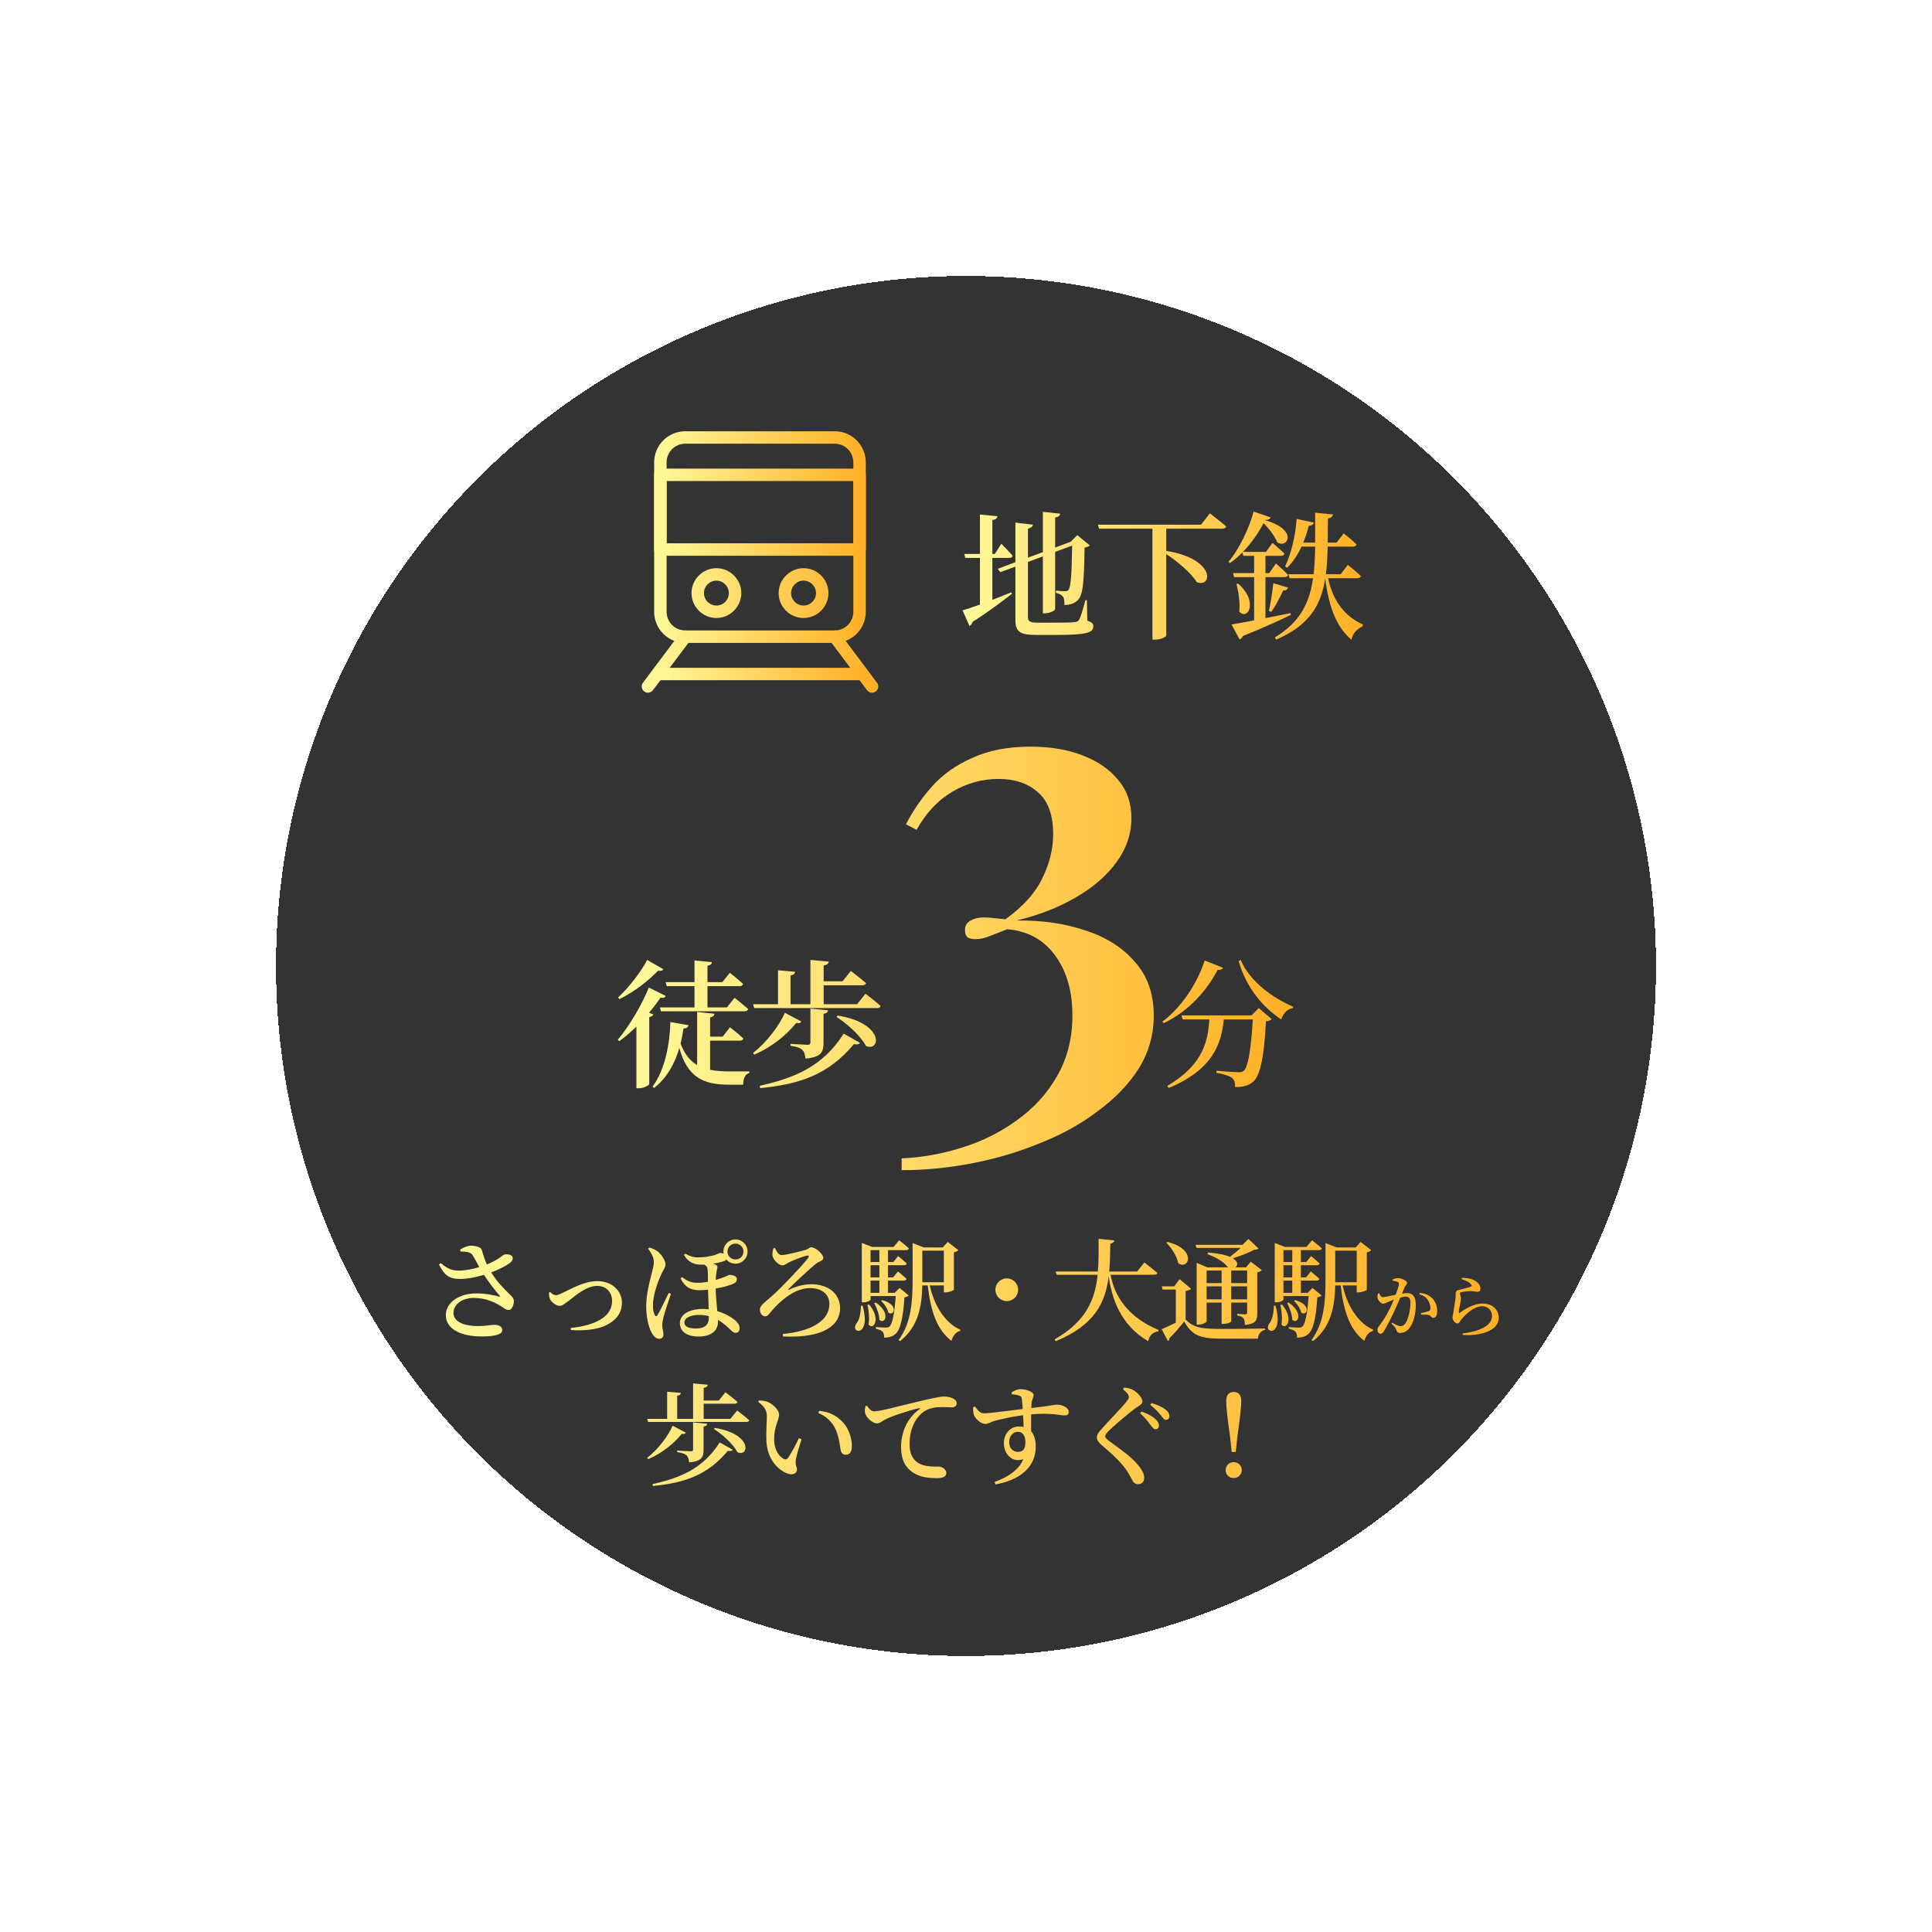 <svg width="280" height="280" viewBox="0 0 280 280" fill="none" xmlns="http://www.w3.org/2000/svg">
<g filter="url(#filter0_d_1157_5151)">
<circle cx="140" cy="140" r="100" fill="black" fill-opacity="0.8" shape-rendering="crispEdges"/>
</g>
<path d="M96.633 142.92L96.473 142.34H100.653V139.2L103.173 139.44C103.153 139.7 102.993 139.88 102.533 139.96V142.34H104.693L105.773 140.98C105.773 140.98 106.973 141.92 107.693 142.6C107.633 142.82 107.453 142.92 107.173 142.92H102.533V146H105.353L106.453 144.6C106.453 144.6 107.673 145.56 108.433 146.24C108.373 146.46 108.173 146.56 107.893 146.56H95.793L95.633 146H100.653V142.92H96.633ZM93.793 139.12L96.133 140.46C96.013 140.66 95.833 140.76 95.373 140.68C94.093 142.02 91.993 143.72 89.773 144.8L89.573 144.56C91.233 143.06 92.993 140.68 93.793 139.12ZM94.073 146.78L94.693 147.02C94.633 147.2 94.433 147.34 94.093 147.4V157.12C94.073 157.26 93.313 157.72 92.593 157.72H92.233V148.78C91.453 149.54 90.613 150.28 89.733 150.9L89.533 150.68C91.373 148.52 93.193 145.24 94.033 143.12L96.493 144.34C96.393 144.56 96.193 144.66 95.713 144.6C95.273 145.26 94.713 146 94.073 146.78ZM105.813 155.28H108.593V155.52C107.993 155.64 107.693 156.36 107.713 157.2H105.653C101.833 157.2 99.613 156.06 98.453 151.88C97.833 154.04 96.713 156.18 94.793 157.68L94.573 157.48C96.433 154.98 97.073 151.16 97.153 148.12L99.793 148.58C99.733 148.88 99.513 149.04 99.053 149.06C98.953 149.78 98.813 150.52 98.633 151.26C99.213 152.76 99.993 153.74 101.033 154.36V146.66L103.553 146.92C103.513 147.18 103.353 147.38 102.913 147.44V150.24H104.733L105.793 148.88C105.793 148.88 107.013 149.82 107.733 150.5C107.673 150.72 107.493 150.82 107.213 150.82H102.913V155.04C103.753 155.22 104.713 155.28 105.813 155.28ZM113.753 146.78L116.133 148.04C116.033 148.24 115.833 148.34 115.393 148.26C114.113 149.88 111.873 151.76 109.313 152.84L109.133 152.6C111.113 151.08 112.933 148.64 113.753 146.78ZM114.573 151.56V151.28C114.573 151.28 116.653 151.42 117.053 151.42C117.353 151.42 117.453 151.32 117.453 151.06V146.18L120.013 146.42C119.953 146.72 119.773 146.86 119.353 146.92V151.12C119.353 152.46 119.033 153.22 116.733 153.42C116.673 152.86 116.573 152.44 116.273 152.16C115.973 151.88 115.533 151.7 114.573 151.56ZM110.173 157.7L110.113 157.36C115.193 156.22 119.253 154.56 122.273 149.8L124.633 151.14C124.493 151.36 124.233 151.42 123.753 151.32C120.033 155.8 115.833 157.14 110.173 157.7ZM121.233 147.38L121.393 147.18C128.293 148.3 127.593 152.54 125.493 151.58C124.713 150.1 122.773 148.36 121.233 147.38ZM124.213 145.54L125.433 144.02C125.433 144.02 126.813 145.06 127.633 145.8C127.573 146.02 127.373 146.1 127.073 146.1H109.313L109.133 145.54H112.753V140.62L115.233 140.84C115.193 141.1 115.053 141.28 114.573 141.36V145.54H117.453V139.12L120.113 139.36C120.073 139.64 119.893 139.84 119.373 139.92V142.22H122.113L123.313 140.72C123.313 140.72 124.673 141.76 125.513 142.48C125.453 142.7 125.233 142.8 124.953 142.8H119.373V145.54H124.213ZM149.393 108.21C152.213 108.21 154.703 108.63 156.863 109.47C159.083 110.31 160.823 111.51 162.083 113.07C163.343 114.57 163.973 116.4 163.973 118.56C163.973 120.84 163.253 122.97 161.813 124.95C160.373 126.93 158.393 128.64 155.873 130.08C153.413 131.52 150.563 132.63 147.323 133.41C150.983 133.35 154.313 133.83 157.313 134.85C160.313 135.81 162.713 137.34 164.513 139.44C166.313 141.48 167.213 144.06 167.213 147.18C167.213 149.94 166.493 152.49 165.053 154.83C163.613 157.11 161.663 159.15 159.203 160.95C156.803 162.81 154.013 164.37 150.833 165.63C147.653 166.95 144.323 167.94 140.843 168.6C137.423 169.26 134.033 169.59 130.673 169.59V167.88C133.553 167.76 136.433 167.25 139.313 166.35C142.253 165.45 144.923 164.13 147.323 162.39C149.783 160.65 151.733 158.52 153.173 156C154.673 153.42 155.423 150.48 155.423 147.18C155.423 143.64 154.583 140.73 152.903 138.45C151.223 136.17 148.913 134.91 145.973 134.67C145.073 135.03 144.233 135.36 143.453 135.66C142.733 135.96 142.043 136.11 141.383 136.11C140.903 136.11 140.513 136.02 140.213 135.84C139.973 135.6 139.853 135.24 139.853 134.76C139.853 134.16 140.123 133.71 140.663 133.41C141.203 133.11 141.833 132.96 142.553 132.96C143.033 132.96 143.513 132.99 143.993 133.05C144.533 133.11 145.103 133.17 145.703 133.23C148.223 131.43 149.993 129.48 151.013 127.38C152.093 125.22 152.633 123.06 152.633 120.9C152.633 118.14 151.913 116.13 150.473 114.87C149.033 113.55 147.113 112.89 144.713 112.89C142.313 112.89 140.063 113.52 137.963 114.78C135.923 115.98 134.213 117.81 132.833 120.27L131.303 119.46C132.323 117.48 133.583 115.65 135.083 113.97C136.643 112.23 138.593 110.85 140.933 109.83C143.273 108.75 146.093 108.21 149.393 108.21ZM174.587 139.2L177.247 140.26C177.147 140.46 176.967 140.6 176.467 140.56C175.047 143.32 172.407 146.52 168.647 148.28L168.467 148.06C171.467 145.82 173.647 142.16 174.587 139.2ZM181.387 147.16L182.427 146.1L184.307 147.7C184.147 147.86 183.907 147.98 183.467 148.02C183.247 152.72 182.707 155.82 181.647 156.74C181.007 157.32 180.187 157.56 179.007 157.54C179.027 157 178.907 156.52 178.567 156.22C178.187 155.92 177.247 155.64 176.287 155.48L176.307 155.18C177.347 155.26 179.007 155.4 179.507 155.4C179.887 155.4 180.087 155.34 180.287 155.16C180.907 154.62 181.347 151.7 181.567 147.74H177.367C177.007 151.18 175.887 154.96 169.387 157.68L169.167 157.38C174.447 154.3 175.087 150.74 175.267 147.74H171.407L171.227 147.16H181.387ZM179.507 139.28L179.807 139.12C181.127 142.24 184.467 144.66 187.427 145.9L187.367 146.1C186.587 146.22 186.007 146.8 185.687 147.74C182.907 145.9 180.607 143.06 179.507 139.28Z" fill="url(#paint0_linear_1157_5151)"/>
<path d="M66.742 181.368L66.694 181.096C67.206 180.776 67.75 180.536 68.278 180.536C69.046 180.536 69.718 180.792 69.814 181.128C70.054 181.944 70.246 182.568 70.566 183.256C72.23 182.6 72.71 181.96 73.11 181.816C73.462 181.736 73.958 181.784 74.198 182.04C74.39 182.264 74.326 182.632 74.07 182.888C73.59 183.32 72.438 183.944 71.19 184.408C71.974 185.704 73.046 186.792 73.958 187.672C74.326 188.04 74.47 188.232 74.47 188.552C74.486 189.064 74.214 189.848 73.734 189.848C73.302 189.848 73.03 189.56 72.534 189.256C71.654 188.728 70.39 188.104 68.678 188.104C66.95 188.104 65.718 189.048 65.718 190.296C65.718 191.4 66.95 192.184 69.302 192.184C70.454 192.184 71.078 192.008 71.67 192.008C72.278 192.008 72.79 192.232 72.79 192.776C72.79 193.32 71.99 193.688 69.782 193.688C66.902 193.688 64.614 192.68 64.614 190.584C64.614 188.808 66.502 187.448 69.03 187.448C70.47 187.448 71.67 187.736 72.326 187.912C72.502 187.944 72.55 187.912 72.406 187.768C71.718 187 70.87 185.864 70.134 184.76C69.126 185.064 67.798 185.352 66.79 185.352C64.966 185.384 64.406 184.744 63.622 183.272L63.878 183.064C64.886 183.88 65.446 184.152 66.63 184.152C67.382 184.136 68.518 183.928 69.462 183.64C69.11 183 68.758 182.312 68.47 181.88C68.198 181.464 67.67 181.4 66.742 181.368ZM79.574 187.32L79.75 187.24C79.926 187.464 80.246 187.704 80.55 187.704C80.742 187.704 80.918 187.656 81.334 187.464C82.742 186.84 84.582 185.672 86.566 185.672C88.79 185.672 90.134 187.176 90.134 188.76C90.134 190.408 89.174 191.384 87.926 192.024C86.646 192.712 84.534 192.888 82.742 192.76L82.71 192.456C85.878 192.152 88.71 191.016 88.71 188.552C88.71 187.352 87.926 186.36 86.534 186.36C84.934 186.36 83.286 187.88 82.566 188.408C81.798 188.968 81.51 189.256 81.11 189.256C80.598 189.256 79.878 188.712 79.686 188.216C79.558 187.928 79.574 187.592 79.574 187.32ZM93.926 180.968L94.118 180.808C94.502 180.904 94.87 181.064 95.27 181.336C95.814 181.736 96.454 182.648 96.454 183.272C96.454 183.688 96.086 184.056 95.67 185.048C95.318 185.88 94.63 187.72 94.63 189.16C94.63 189.816 94.726 190.28 94.886 190.568C94.998 190.792 95.142 190.824 95.286 190.6C95.606 190.12 96.502 188.216 96.918 187.384L97.238 187.512C96.918 188.44 96.39 190.024 96.182 190.776C96.054 191.304 95.974 191.752 95.974 192.04C95.974 192.6 96.15 192.984 96.15 193.384C96.15 193.752 95.958 194.024 95.542 194.024C95.238 194.024 94.918 193.88 94.566 193.368C94.102 192.648 93.654 191.16 93.654 189.352C93.654 187.512 94.15 185.784 94.374 184.84C94.534 184.2 94.758 183.512 94.758 182.856C94.758 182.168 94.278 181.432 93.926 180.968ZM102.726 191.032V190.744C102.262 190.616 101.798 190.568 101.318 190.568C100.294 190.568 99.19 190.904 99.19 191.656C99.19 192.264 99.782 192.536 100.902 192.536C102.118 192.536 102.726 191.992 102.726 191.032ZM106.598 180.232C105.942 180.232 105.43 180.744 105.43 181.384C105.43 182.024 105.942 182.536 106.598 182.536C107.238 182.536 107.75 182.024 107.75 181.384C107.75 180.744 107.238 180.232 106.598 180.232ZM99.126 181.864L99.318 181.688C99.91 182.04 100.47 182.232 101.11 182.232C101.99 182.232 102.742 182.104 103.398 181.944C103.99 181.784 104.214 181.592 104.374 181.592C104.55 181.592 104.726 181.624 104.87 181.688C104.854 181.592 104.838 181.48 104.838 181.384C104.838 180.408 105.622 179.624 106.598 179.624C107.558 179.624 108.342 180.408 108.342 181.384C108.342 182.36 107.558 183.144 106.598 183.144C106.054 183.144 105.574 182.904 105.254 182.52C105.19 182.632 105.094 182.712 104.95 182.76C104.55 182.904 103.958 183.048 103.35 183.144C103.51 183.192 103.654 183.256 103.766 183.32C104.006 183.448 104.022 183.608 103.926 183.912C103.814 184.328 103.75 184.888 103.734 185.496C104.23 185.352 104.694 185.192 105.046 185.048C105.462 184.888 105.638 184.76 105.718 184.76C105.942 184.76 106.79 184.808 106.79 185.4C106.79 185.688 106.662 185.896 106.198 186.088C105.51 186.376 104.582 186.6 103.718 186.744C103.75 187.896 103.862 189.048 103.958 190.024C105.062 190.344 105.942 190.856 106.47 191.288C106.95 191.688 107.19 192.04 107.19 192.52C107.19 192.888 106.998 193.16 106.63 193.16C106.31 193.16 106.086 192.936 105.846 192.696C105.222 192.088 104.63 191.624 104.054 191.288V191.56C104.054 192.856 103.078 193.704 101.206 193.704C99.718 193.704 98.534 193.08 98.534 191.752C98.534 190.472 99.958 189.704 101.814 189.704C102.118 189.704 102.422 189.72 102.71 189.752C102.678 188.744 102.63 187.704 102.614 186.904C102.182 186.952 101.782 186.984 101.35 186.984C100.182 186.984 99.286 186.616 98.63 185.272L98.838 185.08C99.478 185.56 100.022 185.912 101.062 185.912C101.67 185.912 102.166 185.848 102.598 185.768C102.598 185.064 102.598 184.264 102.534 183.864C102.486 183.56 102.278 183.384 102.038 183.272C101.91 183.288 101.782 183.288 101.67 183.288C100.598 183.288 99.718 182.936 99.126 181.864ZM112.086 180.92L112.326 180.888C112.55 181.384 112.854 181.896 113.27 181.896C113.878 181.896 116.342 181.288 116.886 181.096C117.238 180.968 117.334 180.76 117.542 180.76C118.214 180.76 119.318 181.752 119.318 182.296C119.318 182.728 118.742 182.808 118.406 183.048C117.606 183.624 114.886 186.168 114.31 186.792C114.182 186.92 114.246 186.968 114.39 186.904C115.334 186.424 116.566 186.12 117.59 186.12C119.958 186.12 121.75 187.416 121.75 189.624C121.75 191.944 119.558 193.976 113.478 193.688L113.446 193.336C117.798 192.904 120.198 191.336 120.198 188.968C120.198 187.528 119.03 186.68 117.382 186.68C115.254 186.68 113.174 188.376 111.654 190.2C111.398 190.536 111.206 190.776 110.854 190.776C110.518 190.776 110.134 190.376 110.134 189.784C110.134 189.192 110.854 188.744 111.894 187.816C113.19 186.696 116.47 183.208 117.062 182.392C117.302 182.056 117.27 181.896 116.886 181.992C116.262 182.12 114.902 182.664 114.246 183C113.974 183.128 113.75 183.384 113.398 183.384C112.806 183.384 112.022 182.52 111.958 181.96C111.91 181.64 111.99 181.224 112.086 180.92ZM124.774 189.224H125.014C126.31 193.848 123.142 193.304 124.102 191.832C124.534 191.336 124.758 190.36 124.774 189.224ZM125.718 189.112L125.958 189.064C127.702 191.08 126.614 192.872 125.878 191.96C126.038 191.064 125.91 189.88 125.718 189.112ZM126.71 188.856L126.934 188.776C129.158 190.312 128.246 192.024 127.446 191.272C127.43 190.504 127.046 189.496 126.71 188.856ZM127.686 188.552L127.862 188.424C130.326 189.08 129.59 190.84 128.742 190.232C128.63 189.656 128.15 188.936 127.686 188.552ZM126.166 185.592V187.368H127.446V185.592H126.166ZM127.446 181.176H126.166V182.904H127.446V181.176ZM127.446 185.128V183.368H126.166V185.128H127.446ZM130.374 186.664L131.702 187.752C131.59 187.88 131.398 187.96 131.078 188.008C130.87 191.24 130.438 192.792 129.734 193.368C129.302 193.72 128.758 193.864 128.134 193.864C128.134 193.512 128.086 193.176 127.91 193C127.734 192.808 127.366 192.664 126.934 192.568V192.328C127.366 192.36 128.086 192.408 128.374 192.408C128.63 192.408 128.758 192.376 128.902 192.264C129.302 191.912 129.638 190.504 129.814 187.832H126.166V188.328C126.166 188.44 125.766 188.744 125.11 188.744H124.902V180.136L126.374 180.712H129.51L130.31 179.752C130.31 179.752 131.19 180.424 131.718 180.92C131.686 181.096 131.526 181.176 131.318 181.176H128.694V182.904H129.478L130.166 182.04C130.166 182.04 130.934 182.664 131.414 183.112C131.366 183.288 131.206 183.368 130.998 183.368H128.694V185.128H129.446L130.134 184.264C130.134 184.264 130.902 184.888 131.382 185.336C131.334 185.512 131.174 185.592 130.966 185.592H128.694V187.368H129.67L130.374 186.664ZM133.67 185.528V185.832H136.79V181.256H133.67V185.528ZM136.79 186.296H134.742C135.414 189.24 136.934 191.72 139.174 192.712L139.142 192.888C138.566 193.032 138.102 193.544 137.894 194.328C135.798 192.728 134.902 190.12 134.454 186.296H133.67C133.606 189.064 133.19 192.216 130.454 194.36L130.23 194.216C132.054 191.768 132.262 188.616 132.262 185.528V180.152L133.894 180.792H136.63L137.35 179.992L138.886 181.176C138.79 181.304 138.55 181.448 138.246 181.496V186.92C138.23 187.032 137.494 187.304 137.014 187.304H136.79V186.296ZM147.558 186.92C147.558 187.832 146.822 188.568 145.91 188.568C144.998 188.568 144.262 187.832 144.262 186.92C144.262 186.008 144.998 185.272 145.91 185.272C146.822 185.272 147.558 186.008 147.558 186.92ZM167.286 184.744H160.95C161.51 187.736 163.302 190.808 167.91 192.76L167.878 192.936C167.078 193.08 166.582 193.512 166.406 194.376C162.374 192.04 161.126 188.152 160.678 184.968C160.214 188.76 158.678 192.04 153.014 194.376L152.838 194.12C157.398 191.512 158.71 188.36 159.078 184.744H153.142L152.998 184.28H159.11C159.238 182.776 159.222 181.192 159.222 179.544L161.494 179.768C161.446 180.008 161.302 180.168 160.918 180.232C160.886 181.624 160.87 182.984 160.758 184.28H164.806L165.846 182.968C165.846 182.968 167.03 183.864 167.734 184.488C167.686 184.664 167.51 184.744 167.286 184.744ZM180.742 184.136H178.438V185.96H180.742V184.136ZM178.438 188.312H180.742V186.424H178.438V188.312ZM174.87 188.312H177.046V186.424H174.87V188.312ZM177.046 184.136H174.87V185.96H177.046V184.136ZM179.83 180.856H173.414L173.27 180.408H180.07L180.934 179.56L182.406 180.952C182.262 181.08 182.086 181.096 181.734 181.128C180.998 181.56 179.734 182.024 178.678 182.36C179.478 182.856 179.414 183.4 179.046 183.672H180.582L181.27 182.856L182.87 184.072C182.774 184.2 182.55 184.344 182.214 184.392V190.328C182.214 191.336 182.022 191.864 180.422 192.024C180.406 191.624 180.358 191.288 180.23 191.08C180.07 190.904 179.83 190.728 179.302 190.648V190.408C179.302 190.408 180.214 190.488 180.454 190.488C180.694 190.488 180.742 190.392 180.742 190.2V188.776H178.438V191.512C178.438 191.592 178.022 191.864 177.286 191.864H177.046V188.776H174.87V191.496C174.87 191.656 174.262 191.976 173.638 191.976H173.43V183.016L174.966 183.672H178.022C177.974 183.64 177.926 183.608 177.878 183.56C177.382 182.952 176.438 182.264 174.998 181.768L175.078 181.528C176.566 181.64 177.59 181.864 178.246 182.152C178.758 181.768 179.366 181.272 179.83 180.856ZM169.03 180.104L169.174 179.992C173.542 181.032 172.262 184.184 170.758 183.064C170.566 182.04 169.766 180.824 169.03 180.104ZM171.83 187.096V191.224C172.966 192.424 174.134 192.6 176.998 192.6C178.854 192.6 181.35 192.584 183.334 192.536V192.744C182.71 192.872 182.374 193.304 182.31 194.008H177.014C174.006 194.008 172.742 193.576 171.622 191.512C171.03 192.296 170.07 193.368 169.462 193.976C169.494 194.168 169.398 194.264 169.254 194.344L168.358 192.632C168.886 192.424 169.638 192.072 170.406 191.688V186.888H168.486L168.39 186.424H170.182L170.95 185.384L172.63 186.776C172.518 186.904 172.278 187.032 171.83 187.096ZM184.614 189.224H184.854C186.15 193.848 182.982 193.304 183.942 191.832C184.374 191.336 184.598 190.36 184.614 189.224ZM185.558 189.112L185.798 189.064C187.542 191.08 186.454 192.872 185.718 191.96C185.878 191.064 185.75 189.88 185.558 189.112ZM186.55 188.856L186.774 188.776C188.998 190.312 188.086 192.024 187.286 191.272C187.27 190.504 186.886 189.496 186.55 188.856ZM187.526 188.552L187.702 188.424C190.166 189.08 189.43 190.84 188.582 190.232C188.47 189.656 187.99 188.936 187.526 188.552ZM186.006 185.592V187.368H187.286V185.592H186.006ZM187.286 181.176H186.006V182.904H187.286V181.176ZM187.286 185.128V183.368H186.006V185.128H187.286ZM190.214 186.664L191.542 187.752C191.43 187.88 191.238 187.96 190.918 188.008C190.71 191.24 190.278 192.792 189.574 193.368C189.142 193.72 188.598 193.864 187.974 193.864C187.974 193.512 187.926 193.176 187.75 193C187.574 192.808 187.206 192.664 186.774 192.568V192.328C187.206 192.36 187.926 192.408 188.214 192.408C188.47 192.408 188.598 192.376 188.742 192.264C189.142 191.912 189.478 190.504 189.654 187.832H186.006V188.328C186.006 188.44 185.606 188.744 184.95 188.744H184.742V180.136L186.214 180.712H189.35L190.15 179.752C190.15 179.752 191.03 180.424 191.558 180.92C191.526 181.096 191.366 181.176 191.158 181.176H188.534V182.904H189.318L190.006 182.04C190.006 182.04 190.774 182.664 191.254 183.112C191.206 183.288 191.046 183.368 190.838 183.368H188.534V185.128H189.286L189.974 184.264C189.974 184.264 190.742 184.888 191.222 185.336C191.174 185.512 191.014 185.592 190.806 185.592H188.534V187.368H189.51L190.214 186.664ZM193.51 185.528V185.832H196.63V181.256H193.51V185.528ZM196.63 186.296H194.582C195.254 189.24 196.774 191.72 199.014 192.712L198.982 192.888C198.406 193.032 197.942 193.544 197.734 194.328C195.638 192.728 194.742 190.12 194.294 186.296H193.51C193.446 189.064 193.03 192.216 190.294 194.36L190.07 194.216C191.894 191.768 192.102 188.616 192.102 185.528V180.152L193.734 180.792H196.47L197.19 179.992L198.726 181.176C198.63 181.304 198.39 181.448 198.086 181.496V186.92C198.07 187.032 197.334 187.304 196.854 187.304H196.63V186.296ZM203.55 186.6L203.19 187.48C203.44 187.44 203.72 187.41 203.93 187.41C204.7 187.41 205.19 187.86 205.19 189.13C205.19 190.38 204.85 191.8 204.18 192.58C203.88 192.94 203.43 193.18 202.92 193.18C202.55 193.18 202.44 193.03 202.32 192.62C202.26 192.45 202.19 192.34 201.67 191.84L201.77 191.7C202.29 191.99 202.7 192.2 202.95 192.2C203.27 192.2 203.46 192.09 203.68 191.78C204.09 191.23 204.41 189.89 204.41 188.83C204.41 188.21 204.24 187.92 203.74 187.92C203.53 187.92 203.25 187.98 202.94 188.06C202.66 188.72 202.34 189.47 202.06 190.06C201.56 191.11 200.99 192.26 200.6 192.88C200.41 193.2 200.27 193.29 200.05 193.29C199.85 193.29 199.64 193.09 199.64 192.77C199.64 192.53 199.68 192.41 199.84 192.2C200.36 191.55 200.86 190.78 201.38 189.74C201.6 189.31 201.81 188.83 202 188.36C201.7 188.47 201.42 188.58 201.23 188.67C200.85 188.82 200.68 188.93 200.42 188.93C200.14 188.93 199.72 188.47 199.64 188.1C199.6 187.88 199.65 187.66 199.72 187.46L199.88 187.43C200.03 187.73 200.13 187.99 200.4 187.99C200.73 187.99 201.52 187.8 202.28 187.64C202.56 186.9 202.74 186.28 202.74 186.09C202.74 185.96 202.71 185.87 202.59 185.8C202.43 185.71 202.1 185.65 201.84 185.61V185.43C202.03 185.34 202.28 185.23 202.64 185.23C203.08 185.23 203.92 185.61 203.92 185.91C203.92 186.17 203.67 186.3 203.55 186.6ZM205.7 187.59L205.78 187.38C206.5 187.45 207.11 187.69 207.57 188.15C208.04 188.62 208.29 189.31 208.29 190.08C208.29 190.59 208.11 190.98 207.73 190.99C207.41 190.99 207.41 190.69 207.1 190.59C206.88 190.53 206.31 190.51 205.97 190.53L205.92 190.32C206.32 190.23 206.79 190.12 207.03 190.03C207.25 189.94 207.32 189.84 207.31 189.57C207.3 189.3 207.22 188.84 206.94 188.42C206.67 188.01 206.29 187.72 205.7 187.59ZM213.21 186.16C212.95 185.79 212.44 185.58 211.82 185.38L211.87 185.2C212.84 185.2 213.42 185.39 213.8 185.63C214.31 185.94 214.55 186.32 214.55 186.8C214.55 187.07 214.43 187.22 214.15 187.22C213.84 187.22 213.68 187.13 213.23 187.11C212.72 187.1 212.05 187.21 211.8 187.26C211.63 187.29 211.58 187.37 211.58 187.46C211.58 187.59 211.72 187.85 211.73 188.1C211.75 188.37 211.68 188.6 211.62 188.94C211.54 189.36 211.42 189.82 211.43 190.2C211.43 190.31 211.48 190.32 211.56 190.27C212.44 189.61 213.66 188.92 214.89 188.92C216.44 188.92 217.21 189.96 217.21 191.01C217.21 192.89 214.42 193.66 212 193.47L211.97 193.24C212.72 193.17 213.48 193.01 213.94 192.86C215.72 192.29 216.23 191.49 216.23 190.71C216.23 189.92 215.66 189.31 214.8 189.31C213.68 189.31 212.49 190.38 211.83 191.18C211.62 191.45 211.5 191.81 211.22 191.81C211.06 191.81 210.91 191.72 210.75 191.53C210.6 191.37 210.51 191.16 210.51 190.97C210.51 190.79 210.58 190.57 210.63 190.24C210.7 189.72 210.87 188.78 210.93 188.3C210.98 187.95 210.96 187.75 210.96 187.51C210.96 187.26 211.06 187.01 211.4 186.95C211.87 186.84 212.82 186.62 213.19 186.45C213.32 186.39 213.33 186.3 213.21 186.16ZM97.488 206.624L99.392 207.632C99.312 207.792 99.152 207.872 98.8 207.808C97.776 209.104 95.984 210.608 93.936 211.472L93.792 211.28C95.376 210.064 96.832 208.112 97.488 206.624ZM98.144 210.448V210.224C98.144 210.224 99.808 210.336 100.128 210.336C100.368 210.336 100.448 210.256 100.448 210.048V206.144L102.496 206.336C102.448 206.576 102.304 206.688 101.968 206.736V210.096C101.968 211.168 101.712 211.776 99.872 211.936C99.824 211.488 99.744 211.152 99.504 210.928C99.264 210.704 98.912 210.56 98.144 210.448ZM94.624 215.36L94.576 215.088C98.64 214.176 101.888 212.848 104.304 209.04L106.192 210.112C106.08 210.288 105.872 210.336 105.488 210.256C102.512 213.84 99.152 214.912 94.624 215.36ZM103.472 207.104L103.6 206.944C109.12 207.84 108.56 211.232 106.88 210.464C106.256 209.28 104.704 207.888 103.472 207.104ZM105.856 205.632L106.832 204.416C106.832 204.416 107.936 205.248 108.592 205.84C108.544 206.016 108.384 206.08 108.144 206.08H93.936L93.792 205.632H96.688V201.696L98.672 201.872C98.64 202.08 98.528 202.224 98.144 202.288V205.632H100.448V200.496L102.576 200.688C102.544 200.912 102.4 201.072 101.984 201.136V202.976H104.176L105.136 201.776C105.136 201.776 106.224 202.608 106.896 203.184C106.848 203.36 106.672 203.44 106.448 203.44H101.984V205.632H105.856ZM111.072 208.784C111.008 207.568 111.136 206.288 111.136 205.344C111.136 204.448 110.864 203.904 109.888 203.168L110 202.96C110.416 202.976 110.896 203.024 111.296 203.184C112 203.504 112.912 204.32 112.912 205.024C112.912 205.776 112.192 206.72 112.192 208.576C112.192 210.24 113.008 211.168 113.6 211.44C113.84 211.552 114.032 211.536 114.192 211.312C114.72 210.56 115.28 209.456 115.792 208.432L116.16 208.592C115.792 209.76 115.376 211.12 115.328 211.648C115.248 212.496 115.504 212.512 115.504 212.944C115.504 213.552 114.896 213.872 114.032 213.52C112.752 212.976 111.2 211.568 111.072 208.784ZM121.12 207.2C120.656 206.128 119.792 205.28 118.608 204.784L118.72 204.464C120.32 204.64 121.2 205.184 122.048 206.016C122.992 206.944 123.456 208.384 123.456 209.552C123.456 210.4 123.168 210.832 122.544 210.832C122.24 210.832 121.952 210.64 121.856 210.24C121.696 209.552 121.68 208.464 121.12 207.2ZM125.408 203.808L125.648 203.728C125.904 204.144 126.288 204.544 126.672 204.544C127.584 204.544 130.24 203.792 132.976 203.152C134.736 202.72 136.224 202.4 136.752 202.4C137.2 202.4 137.664 202.464 138.016 202.624C138.4 202.8 138.656 203.04 138.656 203.392C138.656 203.712 138.368 203.968 137.936 203.968C137.552 203.968 137.056 203.92 136.528 203.92C135.792 203.92 134.752 204 133.92 204.56C133.28 204.976 131.824 206.368 131.824 209.28C131.824 211.088 132.592 211.744 133.2 212.096C134.16 212.624 135.52 212.544 136.048 212.544C136.528 212.544 137.152 212.96 137.152 213.472C137.152 214.064 136.512 214.224 135.776 214.224C134.672 214.224 133.328 214.112 132.288 213.392C131.232 212.672 130.592 211.632 130.592 209.696C130.592 207.584 131.456 205.536 133.264 204.224C133.392 204.128 133.376 204.032 133.2 204.08C131.36 204.512 129.12 205.28 128.16 205.792C127.824 205.968 127.504 206.288 127.104 206.288C126.416 206.288 125.456 205.376 125.36 204.704C125.312 204.384 125.376 204.064 125.408 203.808ZM147.504 210.416C148.288 210.416 148.608 210 148.608 208.992C148.608 208.096 148.224 207.504 147.536 207.504C146.768 207.504 146.256 208.16 146.256 209.008C146.256 209.808 146.768 210.416 147.504 210.416ZM146.64 202.064L146.608 201.792C146.944 201.584 147.424 201.328 147.904 201.328C148.704 201.328 149.792 201.712 149.792 202.176C149.792 202.592 149.536 202.88 149.504 203.28C149.488 203.456 149.472 203.728 149.472 204.064C152.288 203.744 152.896 203.568 153.184 203.568C153.904 203.568 154.88 203.968 154.88 204.608C154.88 205.04 154.64 205.136 154.224 205.136C153.6 205.136 152.496 204.72 149.44 204.976C149.44 205.744 149.424 206.64 149.44 207.424C149.904 207.952 150.112 208.752 150.112 209.632C150.112 212.784 147.616 214.528 144.288 215.136L144.128 214.784C146.08 214.08 147.696 213.008 148.304 211.472C146.704 212.048 145.488 210.752 145.488 209.136C145.488 207.824 146.384 206.736 147.696 206.736C147.936 206.736 148.16 206.768 148.352 206.8C148.336 206.368 148.32 205.744 148.272 205.104C146.656 205.312 145.168 205.648 144.32 205.872C143.584 206.064 143.264 206.368 142.752 206.368C142.16 206.368 141.312 205.584 141.136 205.024C141.04 204.704 141.024 204.288 141.024 203.952L141.296 203.84C141.76 204.448 142.032 204.816 142.592 204.832C143.248 204.848 146.384 204.416 148.224 204.208C148.176 203.632 148.144 203.12 148.096 202.752C148.064 202.464 147.984 202.368 147.728 202.272C147.472 202.176 147.104 202.112 146.64 202.064ZM167.44 207.136C167.184 207.136 166.992 206.832 166.688 206.448C166.368 206.016 165.92 205.424 165.232 204.816L165.424 204.576C166.288 204.864 166.992 205.232 167.456 205.664C167.808 206 167.968 206.288 167.968 206.592C167.968 206.912 167.776 207.136 167.44 207.136ZM168.976 205.776C168.688 205.776 168.528 205.472 168.192 205.056C167.872 204.672 167.472 204.208 166.704 203.6L166.896 203.344C167.776 203.616 168.464 203.92 168.88 204.256C169.296 204.56 169.472 204.896 169.472 205.264C169.472 205.568 169.28 205.776 168.976 205.776ZM163.6 202.464C163.6 202.144 163.296 201.776 162.752 201.344L162.928 201.088C163.36 201.136 163.76 201.216 164.112 201.392C164.88 201.792 165.568 202.608 165.568 203.104C165.568 203.52 165.168 203.648 164.528 204.112C163.408 204.944 161.424 206.64 160.752 207.312C160.304 207.76 160.176 207.952 160.176 208.144C160.176 208.368 160.4 208.576 160.736 208.832C162.32 210.016 163.936 211.056 165.056 212.464C165.568 213.104 165.824 213.664 165.824 214.176C165.824 214.656 165.568 215.104 164.928 215.104C164.576 215.104 164.288 214.88 164.144 214.608C163.952 214.272 163.792 213.888 163.36 213.216C162.672 212.16 161.472 210.96 159.568 209.344C159.168 209.008 158.96 208.64 158.96 208.304C158.96 208 159.12 207.712 159.424 207.36C160.256 206.368 162.576 204 163.248 203.152C163.504 202.832 163.6 202.672 163.6 202.464ZM178.8 214.208C178.112 214.208 177.632 213.696 177.632 213.056C177.632 212.432 178.112 211.904 178.8 211.904C179.472 211.904 179.968 212.432 179.968 213.056C179.968 213.696 179.472 214.208 178.8 214.208ZM178.8 201.728C179.44 201.728 179.888 202.128 179.888 203.008C179.888 203.856 179.76 205.216 179.344 208.096L179.088 210.432H178.512L178.256 208.096C177.84 205.2 177.712 203.856 177.712 203.008C177.712 202.128 178.16 201.728 178.8 201.728Z" fill="url(#paint1_linear_1157_5151)"/>
<path d="M143.82 80.86V86.94C144.7 86.6 145.64 86.22 146.56 85.84L146.66 86.06C145.38 87.04 143.5 88.5 140.94 90.14C140.88 90.4 140.72 90.62 140.5 90.72L139.5 88.46C140.06 88.3 140.94 88 142.02 87.62V80.86H139.9L139.74 80.28H142.02V74.56L144.56 74.82C144.5 75.1 144.34 75.3 143.82 75.36V80.28H144.18L145.12 78.8C145.12 78.8 146.18 79.86 146.76 80.54C146.72 80.76 146.52 80.86 146.24 80.86H143.82ZM157.52 86.98L157.58 89.94C158.26 90.18 158.46 90.4 158.46 90.76C158.46 91.7 157.48 92.02 153.08 92.02H150.2C147.94 92.02 147.16 91.62 147.16 89.9V82.12L144.98 82.92L144.6 82.44L147.16 81.48V75.74L149.7 76.04C149.66 76.3 149.46 76.52 148.98 76.6V80.82L151.14 80.02V74.18L153.64 74.44C153.6 74.72 153.44 74.92 152.92 75V79.36L155 78.58L155.18 78.52H155.16L156.14 77.56L157.94 79.04C157.8 79.2 157.56 79.3 157.18 79.36C157.12 84.66 156.92 86.32 156.16 87.02C155.68 87.48 155 87.68 154.26 87.68C154.26 87.14 154.24 86.7 154.04 86.46C153.84 86.2 153.52 86.04 153.04 85.92V85.6C153.42 85.64 154.04 85.68 154.34 85.68C154.62 85.68 154.72 85.64 154.84 85.5C155.18 85.14 155.32 83.42 155.38 79.08L152.92 79.98V88.28C152.92 88.48 152.14 88.88 151.48 88.88H151.14V80.64L148.98 81.44V89.44C148.98 90.02 149.24 90.24 150.38 90.24H153.2C154.38 90.24 155.26 90.22 155.7 90.16C156.02 90.14 156.2 90.06 156.36 89.86C156.6 89.5 156.94 88.4 157.3 86.98H157.52ZM174.06 76.04L175.34 74.4C175.34 74.4 176.82 75.52 177.72 76.3C177.66 76.52 177.44 76.62 177.14 76.62H169.02V79.84C176.3 81 175.68 85.3 173.44 84.36C172.58 82.98 170.64 81.36 169.02 80.3V92.1C169.02 92.26 168.38 92.7 167.38 92.7H167.02V76.62H159.28L159.12 76.04H174.06ZM187.02 88.86L187.08 89.12C185.54 89.86 183.34 90.88 180.12 92.18C180.04 92.42 179.86 92.58 179.64 92.66L178.48 90.5C179.18 90.4 180.34 90.18 181.76 89.9V83.64H178.86L178.7 83.06H181.76V80.56H180.2L180.06 80.06C179.5 80.64 178.9 81.16 178.26 81.6L178.04 81.42C179.64 79.56 181.16 76.24 181.68 74.14L184.14 74.98C184.08 75.2 183.86 75.36 183.34 75.36L183.32 75.38C188.34 76.82 186.5 79.62 185.1 78.58C184.8 77.84 184.08 76.76 183.12 75.82C182.42 77.18 181.38 78.7 180.14 79.98H183.48L184.42 78.68C184.42 78.68 185.5 79.6 186.16 80.24C186.1 80.46 185.9 80.56 185.62 80.56H183.4V83.06H183.94L184.92 81.66C184.92 81.66 186.04 82.64 186.68 83.32C186.62 83.54 186.42 83.64 186.14 83.64H183.4V89.58L187.02 88.86ZM179.2 84.64L179.44 84.58C182.5 87.28 180.76 90.02 179.6 88.62C179.76 87.34 179.48 85.76 179.2 84.64ZM184.24 88.68L183.9 88.54C184.14 87.48 184.38 85.9 184.54 84.52L186.68 85.16C186.6 85.4 186.38 85.58 185.96 85.58C185.48 86.64 184.86 87.82 184.24 88.68ZM196.68 83.8H192.48C193.22 87.3 195.08 89.42 197.52 90.5L197.48 90.76C196.6 91.2 196 91.86 195.88 92.72C193.7 90.94 192.56 87.88 192.06 83.86C191.44 87.74 189.74 90.64 184.96 92.7L184.76 92.38C188.4 90.18 189.78 87.42 190.3 83.8H186.9L186.74 83.22H190.38C190.52 81.98 190.58 80.66 190.6 79.22H188.62C188.06 80.44 187.36 81.5 186.54 82.28L186.24 82.1C187.1 80.32 187.74 77.76 187.92 75.2L190.42 75.74C190.34 76 190.14 76.18 189.68 76.2C189.46 77.06 189.2 77.88 188.88 78.64H190.6C190.62 77.28 190.6 75.84 190.6 74.3L193.18 74.56C193.12 74.86 192.92 75.06 192.46 75.14C192.44 76.36 192.44 77.54 192.42 78.64H193.7L194.74 77.3C194.74 77.3 195.92 78.22 196.6 78.9C196.54 79.12 196.34 79.22 196.08 79.22H192.42C192.38 80.66 192.32 81.98 192.16 83.22H194.3L195.34 81.86C195.34 81.86 196.52 82.8 197.22 83.48C197.18 83.7 196.98 83.8 196.68 83.8Z" fill="url(#paint2_linear_1157_5151)"/>
<path fill-rule="evenodd" clip-rule="evenodd" d="M94.806 67.011C94.806 65.814 95.281 64.667 96.127 63.821C96.973 62.975 98.12 62.5 99.316 62.5H120.968C122.164 62.5 123.311 62.975 124.157 63.821C125.003 64.667 125.478 65.814 125.478 67.011V88.662C125.478 89.858 125.003 91.006 124.157 91.852C123.311 92.698 122.164 93.173 120.968 93.173H99.316C98.12 93.173 96.973 92.698 96.127 91.852C95.281 91.006 94.806 89.858 94.806 88.662V67.011ZM99.316 64.304C97.819 64.304 96.61 65.513 96.61 67.011V88.662C96.61 90.16 97.819 91.368 99.316 91.368H120.968C122.465 91.368 123.674 90.16 123.674 88.662V67.011C123.674 65.513 122.465 64.304 120.968 64.304H99.316Z" fill="url(#paint3_linear_1157_5151)"/>
<path fill-rule="evenodd" clip-rule="evenodd" d="M99.858 91.549C100.255 91.856 100.345 92.415 100.038 92.812L94.625 100.029C94.319 100.426 93.759 100.517 93.362 100.21C93.267 100.139 93.187 100.05 93.126 99.948C93.066 99.846 93.026 99.733 93.009 99.616C92.992 99.499 92.999 99.379 93.029 99.264C93.058 99.149 93.11 99.041 93.182 98.947L98.595 91.73C98.901 91.333 99.461 91.243 99.858 91.549ZM120.427 91.549C120.03 91.856 119.939 92.415 120.246 92.812L125.659 100.029C125.966 100.426 126.525 100.517 126.922 100.21C127.319 99.903 127.409 99.344 127.102 98.947L121.69 91.73C121.619 91.635 121.53 91.554 121.428 91.494C121.326 91.433 121.213 91.393 121.096 91.376C120.978 91.36 120.859 91.366 120.744 91.396C120.629 91.426 120.521 91.478 120.427 91.549Z" fill="url(#paint4_linear_1157_5151)"/>
<path fill-rule="evenodd" clip-rule="evenodd" d="M94.806 97.683C94.806 97.178 95.203 96.781 95.708 96.781H124.576C125.082 96.781 125.478 97.178 125.478 97.683C125.478 98.188 125.082 98.585 124.576 98.585H95.708C95.203 98.585 94.806 98.188 94.806 97.683ZM94.806 68.815C94.806 68.309 95.203 67.913 95.708 67.913H124.576C125.082 67.913 125.478 68.309 125.478 68.815V79.64C125.478 80.146 125.082 80.543 124.576 80.543H95.708C95.203 80.543 94.806 80.146 94.806 79.64V68.815ZM96.61 69.717V78.738H123.674V69.717H96.61ZM103.827 84.151C102.835 84.151 102.023 84.963 102.023 85.955C102.023 86.948 102.835 87.76 103.827 87.76C104.819 87.76 105.631 86.948 105.631 85.955C105.631 84.963 104.819 84.151 103.827 84.151ZM100.219 85.955C100.219 83.971 101.842 82.347 103.827 82.347C105.812 82.347 107.436 83.971 107.436 85.955C107.436 87.94 105.812 89.564 103.827 89.564C101.842 89.564 100.219 87.94 100.219 85.955ZM116.457 84.151C115.465 84.151 114.653 84.963 114.653 85.955C114.653 86.948 115.465 87.76 116.457 87.76C117.449 87.76 118.261 86.948 118.261 85.955C118.261 84.963 117.449 84.151 116.457 84.151ZM112.848 85.955C112.848 83.971 114.472 82.347 116.457 82.347C118.442 82.347 120.066 83.971 120.066 85.955C120.066 87.94 118.442 89.564 116.457 89.564C114.472 89.564 112.848 87.94 112.848 85.955Z" fill="url(#paint5_linear_1157_5151)"/>
<defs>
<filter id="filter0_d_1157_5151" x="0" y="0" width="280" height="280" filterUnits="userSpaceOnUse" color-interpolation-filters="sRGB">
<feFlood flood-opacity="0" result="BackgroundImageFix"/>
<feColorMatrix in="SourceAlpha" type="matrix" values="0 0 0 0 0 0 0 0 0 0 0 0 0 0 0 0 0 0 127 0" result="hardAlpha"/>
<feOffset/>
<feGaussianBlur stdDeviation="20"/>
<feComposite in2="hardAlpha" operator="out"/>
<feColorMatrix type="matrix" values="0 0 0 0 0.702 0 0 0 0 0.48 0 0 0 0 0 0 0 0 0.2 0"/>
<feBlend mode="normal" in2="BackgroundImageFix" result="effect1_dropShadow_1157_5151"/>
<feBlend mode="normal" in="SourceGraphic" in2="effect1_dropShadow_1157_5151" result="shape"/>
</filter>
<linearGradient id="paint0_linear_1157_5151" x1="188" y1="119" x2="90" y2="119" gradientUnits="userSpaceOnUse">
<stop stop-color="#FFAF24"/>
<stop offset="1" stop-color="#FFFA9B"/>
</linearGradient>
<linearGradient id="paint1_linear_1157_5151" x1="219" y1="197" x2="61" y2="197" gradientUnits="userSpaceOnUse">
<stop stop-color="#FFAF24"/>
<stop offset="1" stop-color="#FFFA9B"/>
</linearGradient>
<linearGradient id="paint2_linear_1157_5151" x1="198" y1="82" x2="139" y2="82" gradientUnits="userSpaceOnUse">
<stop stop-color="#FFAF24"/>
<stop offset="1" stop-color="#FFFA9B"/>
</linearGradient>
<linearGradient id="paint3_linear_1157_5151" x1="125.478" y1="77.836" x2="94.806" y2="77.836" gradientUnits="userSpaceOnUse">
<stop stop-color="#FFAF24"/>
<stop offset="1" stop-color="#FFFA9B"/>
</linearGradient>
<linearGradient id="paint4_linear_1157_5151" x1="127.286" y1="95.88" x2="93" y2="95.88" gradientUnits="userSpaceOnUse">
<stop stop-color="#FFAF24"/>
<stop offset="1" stop-color="#FFFA9B"/>
</linearGradient>
<linearGradient id="paint5_linear_1157_5151" x1="125.478" y1="83.249" x2="94.806" y2="83.249" gradientUnits="userSpaceOnUse">
<stop stop-color="#FFAF24"/>
<stop offset="1" stop-color="#FFFA9B"/>
</linearGradient>
</defs>
</svg>
